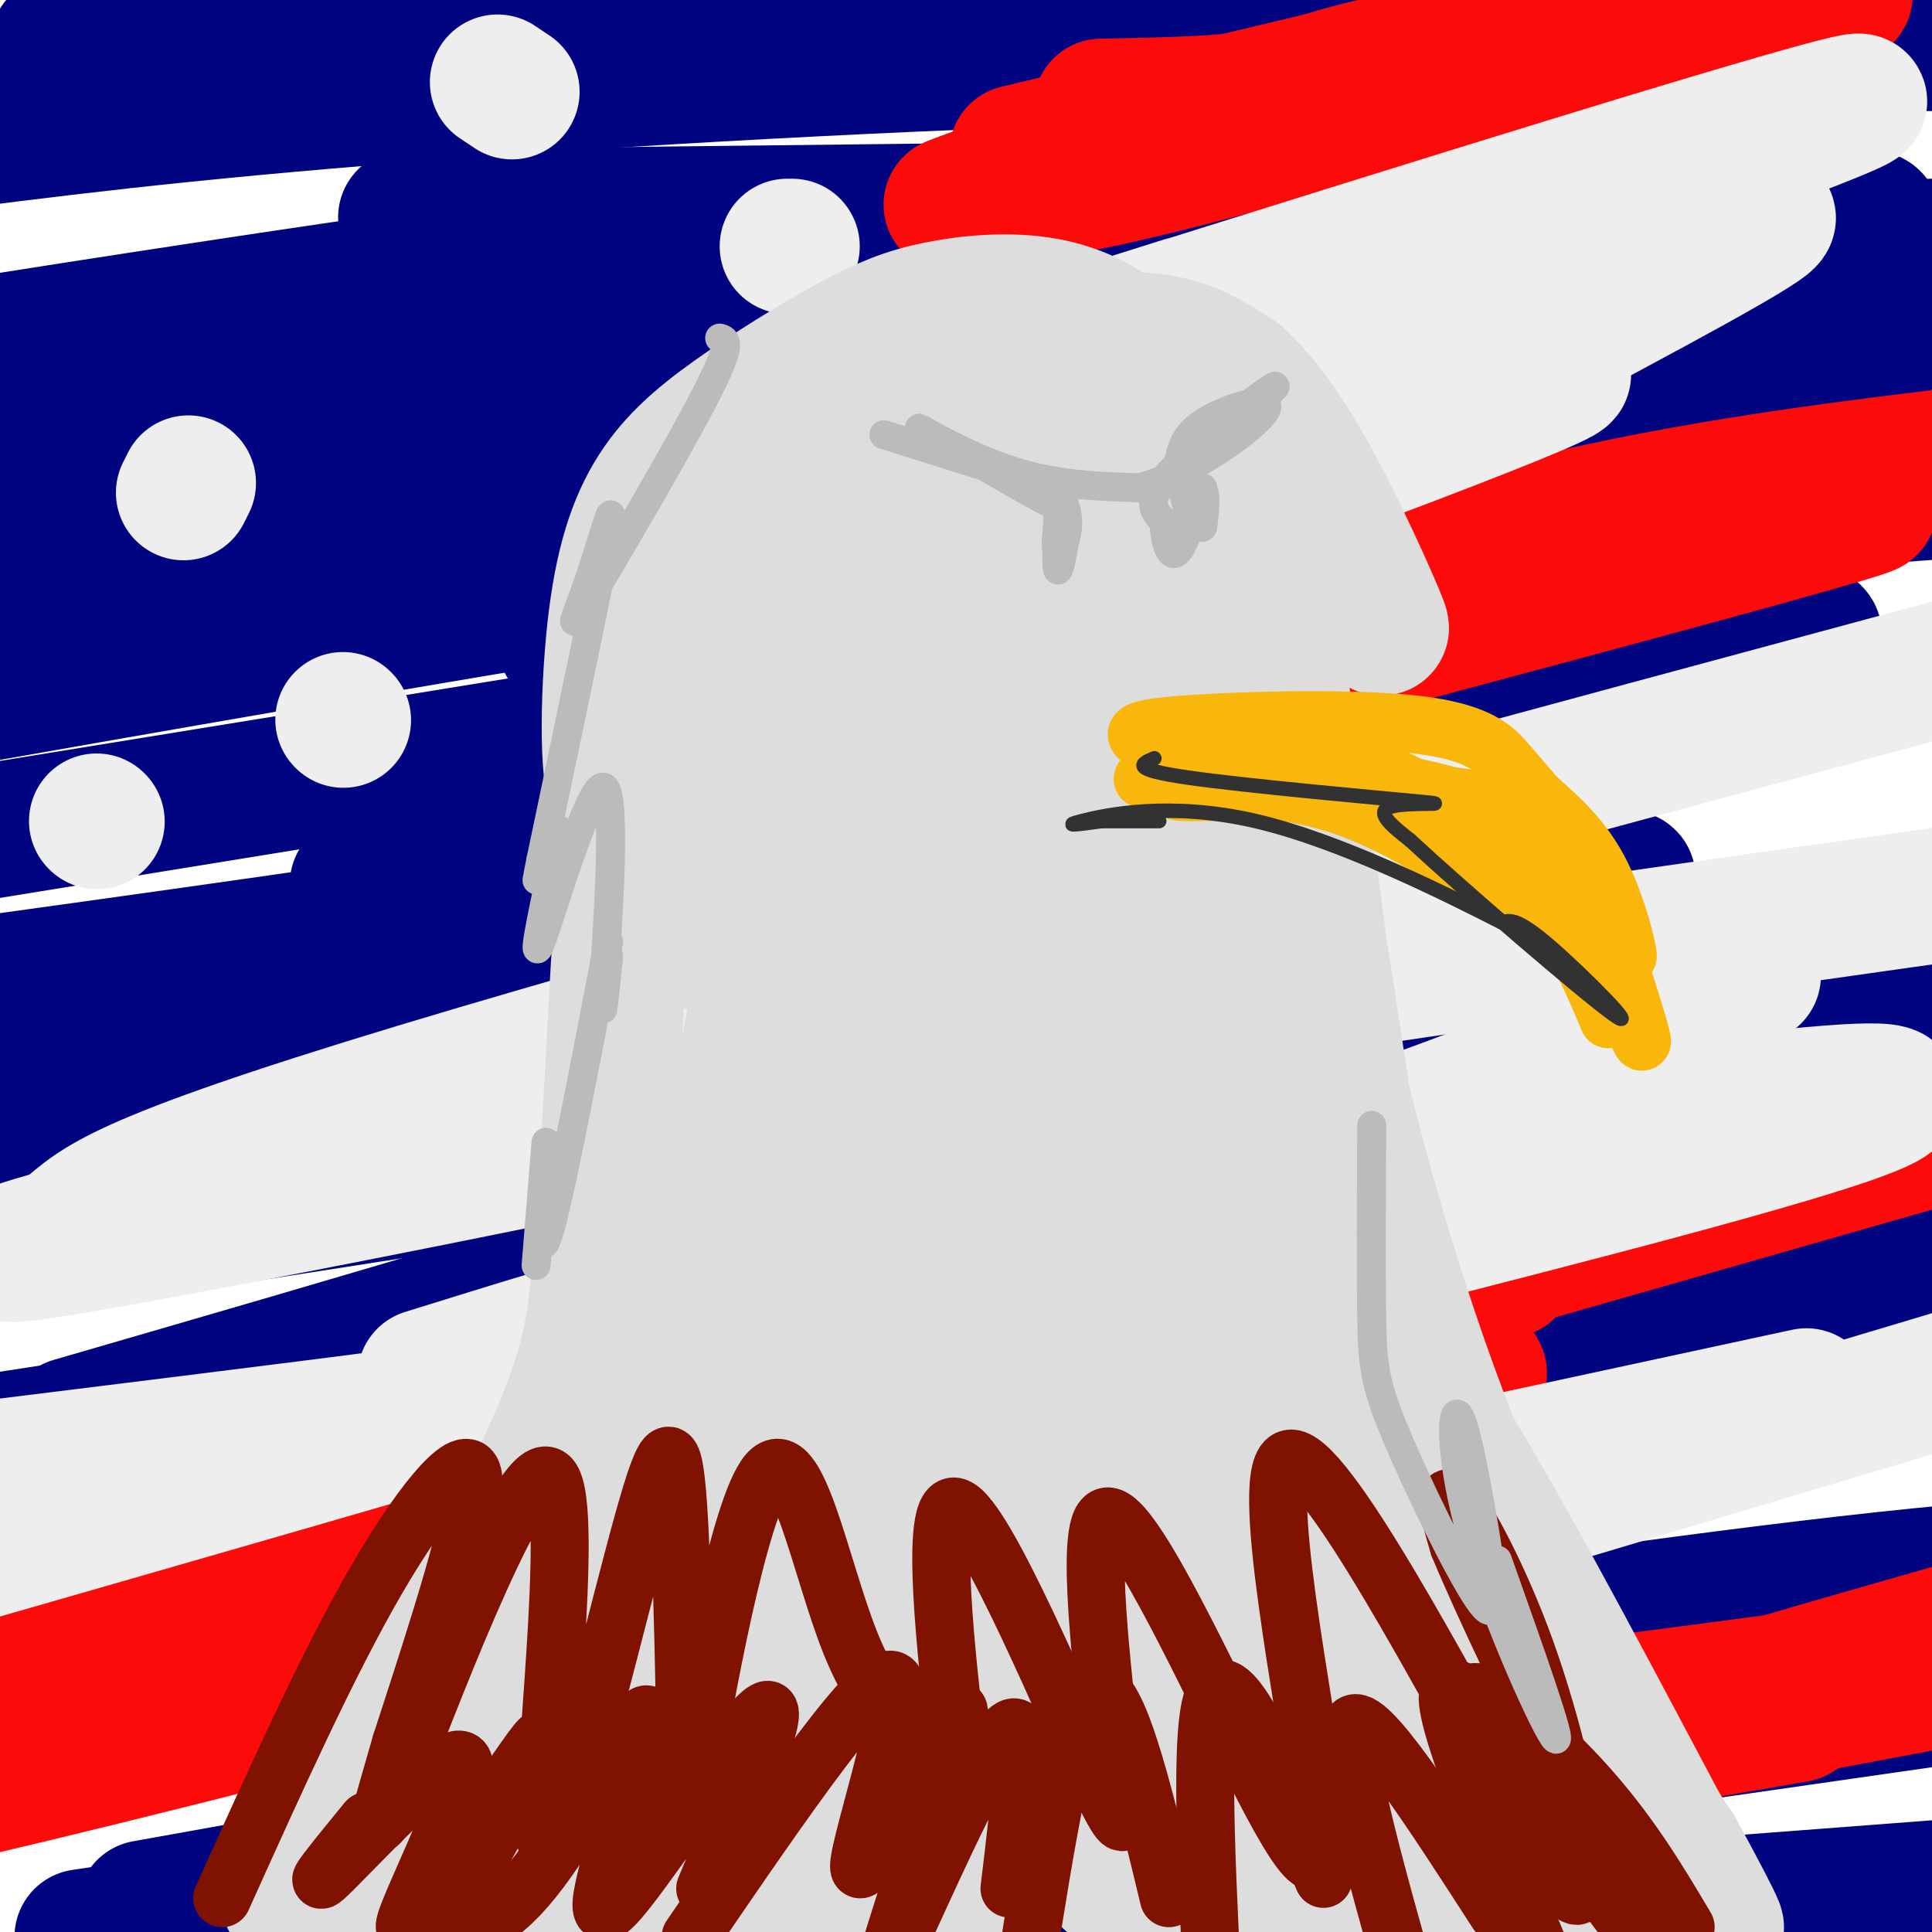 <svg viewBox='0 0 400 400' version='1.1' xmlns='http://www.w3.org/2000/svg' xmlns:xlink='http://www.w3.org/1999/xlink'><g fill='none' stroke='rgb(0,4,129)' stroke-width='28' stroke-linecap='round' stroke-linejoin='round'><path d='M12,9c0.000,0.000 391.000,0.000 391,0'/><path d='M390,9c-56.400,0.511 -112.800,1.022 -169,3c-56.200,1.978 -112.200,5.422 -154,9c-41.800,3.578 -69.400,7.289 -97,11'/><path d='M84,45c145.578,-1.800 291.156,-3.600 303,0c11.844,3.600 -110.044,12.600 -205,23c-94.956,10.400 -162.978,22.200 -231,34'/><path d='M118,95c0.000,0.000 287.000,-39.000 287,-39'/><path d='M390,55c0.000,0.000 -506.000,65.000 -506,65'/><path d='M37,101c94.000,-10.167 188.000,-20.333 250,-28c62.000,-7.667 92.000,-12.833 122,-18'/><path d='M380,59c0.000,0.000 -445.000,59.000 -445,59'/><path d='M127,97c0.000,0.000 316.000,-41.000 316,-41'/><path d='M389,72c0.000,0.000 -504.000,85.000 -504,85'/><path d='M117,133c68.417,-8.667 136.833,-17.333 191,-23c54.167,-5.667 94.083,-8.333 134,-11'/><path d='M374,111c0.000,0.000 -425.000,69.000 -425,69'/><path d='M165,156c79.778,-7.289 159.556,-14.578 164,-11c4.444,3.578 -66.444,18.022 -152,32c-85.556,13.978 -185.778,27.489 -286,41'/><path d='M125,203c129.083,-14.583 258.167,-29.167 196,-17c-62.167,12.167 -315.583,51.083 -569,90'/><path d='M32,240c0.000,0.000 378.000,-52.000 378,-52'/><path d='M323,209c0.000,0.000 -533.000,83.000 -533,83'/><path d='M224,247c0.000,0.000 212.000,-23.000 212,-23'/><path d='M229,263c0.000,0.000 -254.000,39.000 -254,39'/><path d='M118,292c0.000,0.000 348.000,-44.000 348,-44'/><path d='M212,294c0.000,0.000 -341.000,47.000 -341,47'/><path d='M41,329c101.750,-14.167 203.500,-28.333 264,-36c60.500,-7.667 79.750,-8.833 99,-10'/><path d='M350,297c0.000,0.000 -413.000,80.000 -413,80'/><path d='M244,347c52.917,-7.833 105.833,-15.667 146,-20c40.167,-4.333 67.583,-5.167 95,-6'/><path d='M307,398c0.000,0.000 105.000,-8.000 105,-8'/><path d='M99,395c0.000,0.000 327.000,-47.000 327,-47'/><path d='M314,393c0.000,0.000 -416.000,60.000 -416,60'/><path d='M98,387c0.000,0.000 331.000,-46.000 331,-46'/><path d='M310,357c0.000,0.000 -293.000,44.000 -293,44'/><path d='M30,395c94.022,-16.889 188.044,-33.778 263,-46c74.956,-12.222 130.844,-19.778 82,-10c-48.844,9.778 -202.422,36.889 -356,64'/><path d='M87,364c82.372,-23.842 164.743,-47.684 197,-58c32.257,-10.316 14.399,-7.105 -19,-4c-33.399,3.105 -82.338,6.105 -130,12c-47.662,5.895 -94.046,14.684 -130,20c-35.954,5.316 -61.477,7.158 -87,9'/><path d='M15,295c60.994,-17.695 121.987,-35.391 168,-51c46.013,-15.609 77.045,-29.132 97,-36c19.955,-6.868 28.834,-7.080 10,-8c-18.834,-0.920 -65.381,-2.549 -127,4c-61.619,6.549 -138.309,21.274 -215,36'/><path d='M74,183c96.711,-30.356 193.422,-60.711 218,-74c24.578,-13.289 -22.978,-9.511 -106,3c-83.022,12.511 -201.511,33.756 -320,55'/><path d='M56,107c106.345,-27.458 212.690,-54.917 239,-66c26.310,-11.083 -27.417,-5.792 -79,0c-51.583,5.792 -101.024,12.083 -173,23c-71.976,10.917 -166.488,26.458 -261,42'/><path d='M49,13c0.000,0.000 -194.000,33.000 -194,33'/><path d='M29,77c165.822,-24.600 331.644,-49.200 321,-41c-10.644,8.200 -197.756,49.200 -315,74c-117.244,24.800 -164.622,33.400 -212,42'/><path d='M120,119c83.167,-18.833 166.333,-37.667 213,-49c46.667,-11.333 56.833,-15.167 67,-19'/><path d='M313,59c0.000,0.000 -510.000,102.000 -510,102'/><path d='M20,122c160.744,-29.012 321.488,-58.024 361,-67c39.512,-8.976 -42.208,2.083 -118,14c-75.792,11.917 -145.655,24.690 -214,42c-68.345,17.310 -135.173,39.155 -202,61'/><path d='M178,162c116.222,-21.311 232.444,-42.622 188,-25c-44.444,17.622 -249.556,74.178 -347,102c-97.444,27.822 -87.222,26.911 -77,26'/><path d='M204,238c0.000,0.000 215.000,-40.000 215,-40'/><path d='M318,225c-54.978,14.556 -109.956,29.111 -167,48c-57.044,18.889 -116.156,42.111 -142,54c-25.844,11.889 -18.422,12.444 -11,13'/><path d='M1,343c0.000,0.000 0.100,0.100 0.1,0.1'/></g>
<g fill='none' stroke='rgb(253,10,10)' stroke-width='28' stroke-linecap='round' stroke-linejoin='round'><path d='M228,22c13.022,-0.244 26.044,-0.489 34,-2c7.956,-1.511 10.844,-4.289 30,-8c19.156,-3.711 54.578,-8.356 90,-13'/><path d='M326,4c-64.505,15.431 -129.011,30.862 -113,27c16.011,-3.862 112.538,-27.019 133,-30c20.462,-2.981 -35.141,14.212 -74,25c-38.859,10.788 -60.972,15.170 -44,10c16.972,-5.170 73.031,-19.892 85,-24c11.969,-4.108 -20.152,2.398 -46,9c-25.848,6.602 -45.424,13.301 -65,20'/><path d='M202,41c-10.167,3.000 -3.083,0.500 4,-2'/><path d='M236,133c31.250,-10.083 62.500,-20.167 94,-27c31.500,-6.833 63.250,-10.417 95,-14'/><path d='M382,101c-73.024,19.107 -146.048,38.214 -126,34c20.048,-4.214 133.167,-31.750 131,-30c-2.167,1.750 -119.619,32.786 -158,43c-38.381,10.214 2.310,-0.393 43,-11'/><path d='M153,306c-11.446,1.054 -22.893,2.107 -26,3c-3.107,0.893 2.125,1.625 19,-2c16.875,-3.625 45.393,-11.607 103,-28c57.607,-16.393 144.304,-41.196 231,-66'/><path d='M312,263c-74.417,20.250 -148.833,40.500 -209,55c-60.167,14.500 -106.083,23.250 -152,32'/><path d='M60,327c132.689,-25.689 265.378,-51.378 244,-41c-21.378,10.378 -196.822,56.822 -283,78c-86.178,21.178 -83.089,17.089 -80,13'/><path d='M198,314c53.267,-12.067 106.533,-24.133 62,-13c-44.533,11.133 -186.867,45.467 -251,60c-64.133,14.533 -50.067,9.267 -36,4'/><path d='M258,389c14.417,-7.333 28.833,-14.667 56,-24c27.167,-9.333 67.083,-20.667 107,-32'/><path d='M372,355c-33.750,5.833 -67.500,11.667 -60,10c7.500,-1.667 56.250,-10.833 105,-20'/><path d='M377,347c-45.417,6.000 -90.833,12.000 -102,13c-11.167,1.000 11.917,-3.000 35,-7'/></g>
<g fill='none' stroke='rgb(238,238,238)' stroke-width='28' stroke-linecap='round' stroke-linejoin='round'><path d='M245,63c-21.616,6.810 -43.232,13.621 -3,1c40.232,-12.621 142.314,-44.672 143,-43c0.686,1.672 -100.022,37.067 -131,51c-30.978,13.933 7.775,6.405 43,-4c35.225,-10.405 66.921,-23.687 69,-23c2.079,0.687 -25.461,15.344 -53,30'/><path d='M313,75c-33.226,15.417 -89.792,38.958 -81,37c8.792,-1.958 82.940,-29.417 91,-34c8.060,-4.583 -49.970,13.708 -108,32'/><path d='M15,254c6.500,-5.500 13.000,-11.000 84,-32c71.000,-21.000 206.500,-57.500 342,-94'/><path d='M312,191c-27.781,8.541 -55.563,17.081 -118,31c-62.437,13.919 -159.530,33.215 -185,37c-25.470,3.785 20.681,-7.943 64,-18c43.319,-10.057 83.805,-18.445 142,-28c58.195,-9.555 134.097,-20.278 210,-31'/><path d='M363,202c-24.833,11.750 -49.667,23.500 -113,44c-63.333,20.500 -165.167,49.750 -267,79'/><path d='M88,285c36.451,-11.354 72.903,-22.708 136,-35c63.097,-12.292 152.841,-25.522 166,-24c13.159,1.522 -50.265,17.794 -94,29c-43.735,11.206 -67.781,17.344 -117,25c-49.219,7.656 -123.609,16.828 -198,26'/><path d='M86,375c7.356,-0.667 14.711,-1.333 20,-2c5.289,-0.667 8.511,-1.333 58,-16c49.489,-14.667 145.244,-43.333 241,-72'/><path d='M374,289c-149.125,32.149 -298.250,64.298 -292,64c6.250,-0.298 167.875,-33.042 198,-34c30.125,-0.958 -71.250,29.869 -111,42c-39.750,12.131 -17.875,5.565 4,-1'/><path d='M20,170c0.000,0.000 0.100,0.100 0.1,0.1'/><path d='M143,151c0.000,0.000 0.100,0.100 0.1,0.1'/><path d='M201,131c0.000,0.000 -1.000,0.000 -1,0'/><path d='M71,149c0.000,0.000 0.100,0.100 0.1,0.1'/><path d='M38,102c0.000,0.000 1.000,-2.000 1,-2'/><path d='M163,51c0.000,0.000 1.000,0.000 1,0'/><path d='M106,19c0.000,0.000 -3.000,-2.000 -3,-2'/></g>
<g fill='none' stroke='rgb(221,221,221)' stroke-width='28' stroke-linecap='round' stroke-linejoin='round'><path d='M69,382c17.917,-30.417 35.833,-60.833 45,-81c9.167,-20.167 9.583,-30.083 10,-40'/><path d='M124,261c2.429,-22.155 3.500,-57.542 5,-75c1.500,-17.458 3.429,-16.988 10,-26c6.571,-9.012 17.786,-27.506 29,-46'/><path d='M168,114c6.736,-10.706 9.076,-14.471 15,-20c5.924,-5.529 15.433,-12.822 22,-17c6.567,-4.178 10.191,-5.240 16,-6c5.809,-0.760 13.803,-1.217 20,0c6.197,1.217 10.599,4.109 15,7'/><path d='M256,78c5.233,4.524 10.817,12.334 17,24c6.183,11.666 12.967,27.189 13,28c0.033,0.811 -6.683,-13.089 -12,-22c-5.317,-8.911 -9.233,-12.832 -16,-17c-6.767,-4.168 -16.383,-8.584 -26,-13'/><path d='M232,78c-11.445,-2.939 -27.057,-3.788 -41,2c-13.943,5.788 -26.215,18.212 -33,24c-6.785,5.788 -8.081,4.939 -12,14c-3.919,9.061 -10.459,28.030 -17,47'/><path d='M129,165c-3.381,1.625 -3.333,-17.812 -2,-32c1.333,-14.188 3.951,-23.127 8,-30c4.049,-6.873 9.531,-11.680 17,-17c7.469,-5.320 16.927,-11.152 24,-15c7.073,-3.848 11.762,-5.712 18,-7c6.238,-1.288 14.026,-2.001 21,-1c6.974,1.001 13.136,3.714 19,9c5.864,5.286 11.432,13.143 17,21'/><path d='M251,93c4.244,5.622 6.356,9.178 9,21c2.644,11.822 5.822,31.911 9,52'/><path d='M269,166c2.667,17.500 4.833,35.250 7,53'/><path d='M276,219c5.667,25.222 16.333,61.778 29,91c12.667,29.222 27.333,51.111 42,73'/><path d='M347,383c9.510,17.292 12.286,24.023 1,3c-11.286,-21.023 -36.633,-69.800 -49,-89c-12.367,-19.200 -11.753,-8.823 -17,-43c-5.247,-34.177 -16.356,-112.908 -22,-122c-5.644,-9.092 -5.822,51.454 -6,112'/><path d='M254,244c-2.521,40.911 -5.823,87.187 -8,53c-2.177,-34.187 -3.227,-148.839 -3,-189c0.227,-40.161 1.732,-5.832 -1,31c-2.732,36.832 -9.702,76.166 -14,97c-4.298,20.834 -5.923,23.170 -7,31c-1.077,7.830 -1.606,21.156 -2,-4c-0.394,-25.156 -0.652,-88.794 1,-129c1.652,-40.206 5.214,-56.978 6,-52c0.786,4.978 -1.204,31.708 -5,51c-3.796,19.292 -9.398,31.146 -15,43'/><path d='M206,176c-6.150,18.482 -14.024,43.188 -18,46c-3.976,2.812 -4.053,-16.271 -1,-45c3.053,-28.729 9.235,-67.103 10,-71c0.765,-3.897 -3.886,26.682 -13,58c-9.114,31.318 -22.690,63.374 -24,48c-1.310,-15.374 9.647,-78.178 12,-94c2.353,-15.822 -3.899,15.336 -10,36c-6.101,20.664 -12.050,30.832 -18,41'/><path d='M144,195c-1.788,0.538 2.744,-18.617 7,-36c4.256,-17.383 8.238,-32.992 11,-31c2.762,1.992 4.306,21.586 0,51c-4.306,29.414 -14.460,68.647 -9,55c5.460,-13.647 26.535,-80.173 35,-90c8.465,-9.827 4.321,37.046 -2,77c-6.321,39.954 -14.817,72.987 -15,65c-0.183,-7.987 7.948,-56.996 15,-91c7.052,-34.004 13.026,-53.002 19,-72'/><path d='M205,123c3.267,-10.321 1.935,-0.124 -1,19c-2.935,19.124 -7.474,47.176 -19,86c-11.526,38.824 -30.038,88.421 -39,116c-8.962,27.579 -8.374,33.140 -3,6c5.374,-27.140 15.534,-86.980 23,-124c7.466,-37.020 12.238,-51.221 11,-37c-1.238,14.221 -8.486,56.863 -20,100c-11.514,43.137 -27.292,86.769 -34,94c-6.708,7.231 -4.344,-21.938 0,-59c4.344,-37.062 10.670,-82.018 8,-78c-2.670,4.018 -14.335,57.009 -26,110'/><path d='M105,356c-4.194,19.424 -1.679,12.983 -3,12c-1.321,-0.983 -6.476,3.492 2,-20c8.476,-23.492 30.584,-74.951 39,-89c8.416,-14.049 3.139,9.313 1,26c-2.139,16.687 -1.140,26.700 -9,58c-7.860,31.300 -24.578,83.889 -13,44c11.578,-39.889 51.451,-172.254 63,-187c11.549,-14.746 -5.225,88.127 -22,191'/><path d='M163,391c2.843,-21.007 20.949,-169.023 29,-183c8.051,-13.977 6.047,106.087 6,166c-0.047,59.913 1.863,59.676 2,7c0.137,-52.676 -1.499,-157.789 3,-164c4.499,-6.211 15.134,86.482 23,136c7.866,49.518 12.962,55.862 11,36c-1.962,-19.862 -10.981,-65.931 -20,-112'/><path d='M217,277c-6.060,-30.012 -11.208,-49.042 -3,-30c8.208,19.042 29.774,76.155 45,110c15.226,33.845 24.113,44.423 33,55'/><path d='M286,379c-23.200,-63.133 -46.400,-126.267 -45,-124c1.400,2.267 27.400,69.933 43,105c15.600,35.067 20.800,37.533 26,40'/><path d='M310,399c2.656,-0.927 5.311,-1.854 -7,-33c-12.311,-31.146 -39.589,-92.510 -39,-90c0.589,2.510 29.045,68.895 43,97c13.955,28.105 13.408,17.932 18,25c4.592,7.068 14.324,31.379 0,-3c-14.324,-34.379 -52.703,-127.448 -66,-148c-13.297,-20.552 -1.514,31.414 9,70c10.514,38.586 19.757,63.793 29,89'/><path d='M300,399c-1.988,-5.298 -3.976,-10.595 -16,-37c-12.024,-26.405 -34.083,-73.917 -42,-68c-7.917,5.917 -1.690,65.262 -1,96c0.690,30.738 -4.155,32.869 -9,35'/><path d='M237,346c5.583,-17.417 11.167,-34.833 5,-25c-6.167,9.833 -24.083,46.917 -42,84'/><path d='M205,361c8.480,-15.124 16.960,-30.248 8,-18c-8.960,12.248 -35.359,51.866 -37,50c-1.641,-1.866 21.475,-45.218 20,-46c-1.475,-0.782 -27.540,41.007 -32,44c-4.460,2.993 12.684,-32.810 12,-36c-0.684,-3.190 -19.195,26.231 -30,40c-10.805,13.769 -13.902,11.884 -17,10'/><path d='M136,383c10.689,-17.889 21.378,-35.778 17,-32c-4.378,3.778 -23.822,29.222 -35,42c-11.178,12.778 -14.089,12.889 -17,13'/><path d='M103,398c11.800,-21.556 23.600,-43.111 21,-42c-2.600,1.111 -19.600,24.889 -29,36c-9.400,11.111 -11.200,9.556 -13,8'/><path d='M80,393c7.728,-19.469 15.456,-38.938 12,-36c-3.456,2.938 -18.094,28.285 -21,31c-2.906,2.715 5.922,-17.200 5,-18c-0.922,-0.800 -11.592,17.515 -15,22c-3.408,4.485 0.447,-4.860 3,-11c2.553,-6.140 3.803,-9.076 13,-17c9.197,-7.924 26.342,-20.835 30,-17c3.658,3.835 -6.171,24.418 -16,45'/><path d='M91,392c-8.699,22.490 -22.447,56.214 -2,5c20.447,-51.214 75.089,-187.367 95,-199c19.911,-11.633 5.089,101.253 4,120c-1.089,18.747 11.553,-56.645 16,-111c4.447,-54.355 0.699,-87.673 2,-80c1.301,7.673 7.650,56.336 14,105'/><path d='M220,232c2.938,26.608 3.282,40.628 5,27c1.718,-13.628 4.811,-54.903 3,-101c-1.811,-46.097 -8.527,-97.016 -9,-68c-0.473,29.016 5.296,137.966 0,144c-5.296,6.034 -21.656,-90.847 -27,-114c-5.344,-23.153 0.328,27.424 6,78'/><path d='M198,198c1.641,47.039 2.745,125.638 2,167c-0.745,41.362 -3.339,45.488 3,16c6.339,-29.488 21.612,-92.590 27,-86c5.388,6.590 0.891,82.874 0,93c-0.891,10.126 1.823,-45.904 1,-56c-0.823,-10.096 -5.183,25.743 -7,41c-1.817,15.257 -1.091,9.930 0,8c1.091,-1.930 2.545,-0.465 4,1'/><path d='M228,382c5.705,-14.839 17.967,-52.437 23,-56c5.033,-3.563 2.838,26.910 4,48c1.162,21.090 5.683,32.797 7,20c1.317,-12.797 -0.568,-50.099 0,-50c0.568,0.099 3.591,37.600 4,46c0.409,8.400 -1.795,-12.300 -4,-33'/></g>
<g fill='none' stroke='rgb(127,18,1)' stroke-width='12' stroke-linecap='round' stroke-linejoin='round'><path d='M46,393c10.956,-24.311 21.911,-48.622 32,-66c10.089,-17.378 19.311,-27.822 20,-21c0.689,6.822 -7.156,30.911 -15,55'/><path d='M83,361c-4.287,15.010 -7.503,25.034 0,6c7.503,-19.034 25.726,-67.128 31,-61c5.274,6.128 -2.401,66.478 -1,75c1.401,8.522 11.877,-34.782 18,-58c6.123,-23.218 7.892,-26.348 9,-16c1.108,10.348 1.554,34.174 2,58'/><path d='M142,365c-0.230,14.239 -1.805,20.835 1,4c2.805,-16.835 9.990,-57.101 16,-64c6.010,-6.899 10.844,19.568 17,35c6.156,15.432 13.633,19.828 18,25c4.367,5.172 5.624,11.118 4,-4c-1.624,-15.118 -6.130,-51.301 0,-49c6.130,2.301 22.894,43.086 30,58c7.106,14.914 4.553,3.957 2,-7'/><path d='M230,363c-1.358,-14.566 -5.754,-47.481 -1,-49c4.754,-1.519 18.658,28.358 29,49c10.342,20.642 17.123,32.050 15,12c-2.123,-20.050 -13.150,-71.558 -6,-73c7.150,-1.442 32.477,47.183 46,71c13.523,23.817 15.243,22.827 14,13c-1.243,-9.827 -5.450,-28.492 -11,-44c-5.550,-15.508 -12.443,-27.859 -15,-31c-2.557,-3.141 -0.779,2.930 1,9'/><path d='M302,320c4.689,11.356 15.911,35.244 25,52c9.089,16.756 16.044,26.378 23,36'/><path d='M349,399c-6.022,-10.133 -12.044,-20.267 -22,-31c-9.956,-10.733 -23.844,-22.067 -22,-16c1.844,6.067 19.422,29.533 37,53'/><path d='M338,395c-1.178,-2.756 -2.356,-5.511 -11,-17c-8.644,-11.489 -24.756,-31.711 -27,-28c-2.244,3.711 9.378,31.356 21,59'/><path d='M310,396c-13.500,-20.917 -27.000,-41.833 -30,-39c-3.000,2.833 4.500,29.417 12,56'/><path d='M274,389c-9.083,-21.333 -18.167,-42.667 -22,-39c-3.833,3.667 -2.417,32.333 -1,61'/><path d='M242,393c-5.500,-22.917 -11.000,-45.833 -16,-43c-5.000,2.833 -9.500,31.417 -14,60'/><path d='M209,391c2.206,-18.135 4.412,-36.270 0,-33c-4.412,3.270 -15.443,27.944 -21,40c-5.557,12.056 -5.641,11.493 -1,-3c4.641,-14.493 14.007,-42.916 11,-41c-3.007,1.916 -18.386,34.170 -20,33c-1.614,-1.170 10.539,-35.763 7,-39c-3.539,-3.237 -22.769,24.881 -42,53'/><path d='M146,391c7.653,-18.324 15.307,-36.649 13,-37c-2.307,-0.351 -14.574,17.271 -23,29c-8.426,11.729 -13.011,17.567 -11,8c2.011,-9.567 10.618,-34.537 9,-36c-1.618,-1.463 -13.462,20.582 -22,32c-8.538,11.418 -13.769,12.209 -19,13'/><path d='M93,396c11.255,-20.317 22.510,-40.635 18,-35c-4.510,5.635 -24.786,37.222 -27,38c-2.214,0.778 13.635,-29.252 12,-34c-1.635,-4.748 -20.753,15.786 -27,22c-6.247,6.214 0.376,-1.893 7,-10'/></g>
<g fill='none' stroke='rgb(249,183,11)' stroke-width='12' stroke-linecap='round' stroke-linejoin='round'><path d='M236,153c-1.095,-1.071 -2.190,-2.143 9,-3c11.190,-0.857 34.667,-1.500 48,0c13.333,1.500 16.524,5.143 19,8c2.476,2.857 4.238,4.929 6,7'/><path d='M318,165c3.435,3.156 9.024,7.547 13,15c3.976,7.453 6.340,17.968 6,18c-0.340,0.032 -3.383,-10.419 -6,-16c-2.617,-5.581 -4.809,-6.290 -7,-7'/><path d='M324,175c-2.619,-3.310 -5.667,-8.083 -22,-10c-16.333,-1.917 -45.952,-0.976 -55,-1c-9.048,-0.024 2.476,-1.012 14,-2'/><path d='M261,162c6.410,-0.483 15.436,-0.690 21,-1c5.564,-0.310 7.667,-0.722 14,5c6.333,5.722 16.897,17.579 15,18c-1.897,0.421 -16.256,-10.594 -30,-16c-13.744,-5.406 -26.872,-5.203 -40,-5'/><path d='M241,163c-0.817,-1.271 17.142,-1.949 27,-2c9.858,-0.051 11.616,0.525 19,4c7.384,3.475 20.396,9.850 29,18c8.604,8.150 12.802,18.075 17,28'/><path d='M333,211c0.512,-3.167 -6.708,-25.083 -6,-25c0.708,0.083 9.345,22.167 12,28c2.655,5.833 -0.673,-4.583 -4,-15'/><path d='M335,199c-2.863,-6.870 -8.021,-16.545 -12,-22c-3.979,-5.455 -6.778,-6.689 -13,-9c-6.222,-2.311 -15.868,-5.699 -31,-7c-15.132,-1.301 -35.752,-0.515 -41,0c-5.248,0.515 4.876,0.757 15,1'/><path d='M253,162c7.643,-0.202 19.250,-1.208 27,-1c7.750,0.208 11.643,1.631 16,4c4.357,2.369 9.179,5.685 14,9'/></g>
<g fill='none' stroke='rgb(187,187,187)' stroke-width='6' stroke-linecap='round' stroke-linejoin='round'><path d='M183,90c0.000,0.000 35.000,11.000 35,11'/><path d='M218,101c5.571,5.393 2.000,13.375 1,13c-1.000,-0.375 0.571,-9.107 1,-12c0.429,-2.893 -0.286,0.054 -1,3'/><path d='M219,105c-7.167,-3.583 -24.583,-14.042 -28,-16c-3.417,-1.958 7.167,4.583 17,8c9.833,3.417 18.917,3.708 28,4'/><path d='M236,101c10.857,-3.012 24.000,-12.542 26,-16c2.000,-3.458 -7.143,-0.845 -12,2c-4.857,2.845 -5.429,5.923 -6,9'/><path d='M244,96c4.821,-3.107 19.875,-15.375 20,-16c0.125,-0.625 -14.679,10.393 -21,17c-6.321,6.607 -4.161,8.804 -2,11'/><path d='M241,108c0.067,3.925 1.234,8.238 3,6c1.766,-2.238 4.129,-11.026 5,-12c0.871,-0.974 0.249,5.864 0,7c-0.249,1.136 -0.124,-3.432 0,-8'/><path d='M249,101c-0.356,0.044 -1.244,4.156 -2,5c-0.756,0.844 -1.378,-1.578 -2,-4'/><path d='M221,109c-0.833,4.667 -1.667,9.333 -2,9c-0.333,-0.333 -0.167,-5.667 0,-11'/><path d='M149,70c1.396,0.383 2.791,0.766 -3,12c-5.791,11.234 -18.769,33.321 -24,42c-5.231,8.679 -2.716,3.952 0,-4c2.716,-7.952 5.633,-19.129 4,-10c-1.633,9.129 -7.817,38.565 -14,68'/><path d='M112,178c-2.000,10.000 0.000,1.000 2,-8'/><path d='M116,172c-3.167,14.595 -6.333,29.190 -4,23c2.333,-6.190 10.167,-33.167 13,-32c2.833,1.167 0.667,30.476 0,41c-0.667,10.524 0.167,2.262 1,-6'/><path d='M126,195c-5.533,28.956 -11.067,57.911 -13,62c-1.933,4.089 -0.267,-16.689 0,-20c0.267,-3.311 -0.867,10.844 -2,25'/><path d='M284,233c-0.078,15.232 -0.157,30.465 0,40c0.157,9.535 0.549,13.374 5,24c4.451,10.626 12.959,28.041 17,34c4.041,5.959 3.613,0.464 2,-10c-1.613,-10.464 -4.412,-25.898 -6,-28c-1.588,-2.102 -1.966,9.126 3,26c4.966,16.874 15.276,39.392 17,41c1.724,1.608 -5.138,-17.696 -12,-37'/></g>
<g fill='none' stroke='rgb(50,50,50)' stroke-width='3' stroke-linecap='round' stroke-linejoin='round'><path d='M239,157c-2.673,1.113 -5.345,2.226 7,4c12.345,1.774 39.708,4.208 48,5c8.292,0.792 -2.488,-0.060 -6,1c-3.512,1.060 0.244,4.030 4,7'/><path d='M292,174c10.774,10.000 35.708,31.500 42,36c6.292,4.500 -6.060,-8.000 -13,-14c-6.940,-6.000 -8.470,-5.500 -10,-5'/><path d='M311,191c-10.893,-5.524 -33.125,-16.833 -51,-21c-17.875,-4.167 -31.393,-1.190 -36,0c-4.607,1.190 -0.304,0.595 4,0'/><path d='M228,170c2.667,0.000 7.333,0.000 12,0'/></g>
</svg>